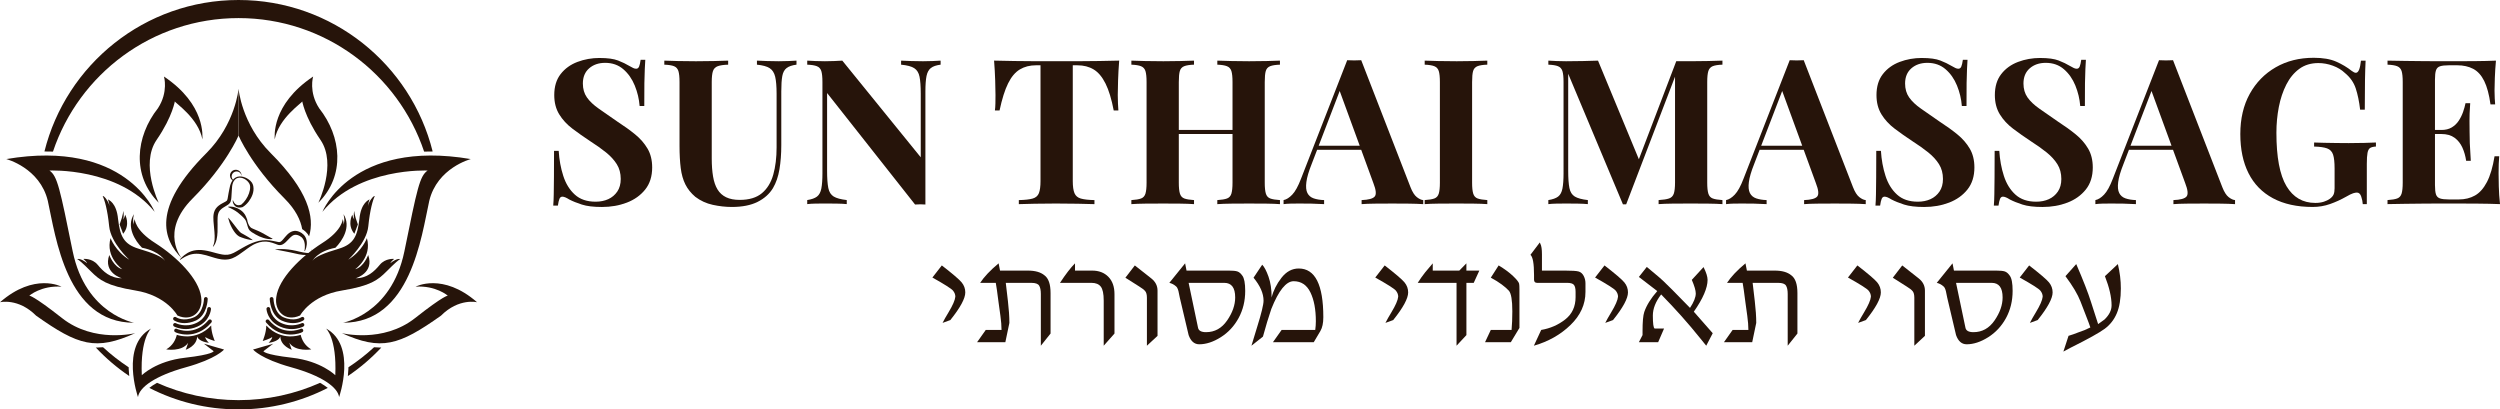 <svg xmlns="http://www.w3.org/2000/svg" id="Layer_2" data-name="Layer 2" viewBox="0 0 1834.01 300.33"><defs><style>      .cls-1 {        fill: #26140a;        stroke-width: 0px;      }    </style></defs><g id="Layer_1-2" data-name="Layer 1"><g><g><g><path class="cls-1" d="M149.63,252.17l14.74,4.25s-5.61,6.82-28.06,13.03c-22.45,6.21-34.08,14.63-35.08,21.85,0,0-13.23-37.89,9.62-50.31,0,0-8.02,6.82-6.82,34.28,0,0,10.42-10.42,31.67-12.83,21.05-2.41,21.03-4.81,21.03-4.81l-7.11-5.45Z"></path><path class="cls-1" d="M99.23,244.39s-30.07,7.62-53.72-11.03c-21.65-17.04-24.05-16.44-24.05-16.44,0,0,8.82-7.62,23.65-6.62,0,0-19.85-10.62-45.1,11.43,0,0,13.33-3.31,26.46,9.82,31.07,22.05,43.9,25.86,72.77,12.83Z"></path><path class="cls-1" d="M98.22,236.77c1,0-35.23-5.61-44.88-52.32-9.45-46.51-11.25-55.33-17.06-59.34,0,0,50.72-2.41,77.18,30.27,0,0-21.45-53.52-108.85-38.69,0,0,24.66,6.41,30.47,30.67,5.81,26.26,13.63,89.4,63.14,89.4Z"></path><path class="cls-1" d="M133.5,189.67s-16.84-19.44,7.82-44.1c24.66-24.66,33.68-46.11,33.68-46.11v-34.28s-2.25,25.81-23.55,47.11c-40.35,40.35-31.97,63.34-17.94,77.38Z"></path><path class="cls-1" d="M116.47,148.77s-13.83-28.26-1.6-46.11c12.23-17.84,13.43-29.27,13.43-28.26s17.28,12.23,20.17,27.86c0-1.8,2.68-25.46-28.19-46.11,0,0,3.41,11.23-4.41,23.25-16.44,20.85-19.34,49.41.6,69.36Z"></path><path class="cls-1" d="M200.37,252.17l-14.74,4.25s5.61,6.82,28.06,13.03c22.45,6.21,34.08,14.63,35.08,21.85,0,0,13.23-37.89-9.62-50.31,0,0,8.02,6.82,6.82,34.28,0,0-10.42-10.42-31.67-12.83-21.05-2.41-21.03-4.81-21.03-4.81l7.11-5.45Z"></path><path class="cls-1" d="M250.77,244.39s30.07,7.62,53.72-11.03c21.65-17.04,24.05-16.44,24.05-16.44,0,0-8.82-7.62-23.65-6.62,0,0,19.85-10.62,45.1,11.43,0,0-13.33-3.31-26.46,9.82-31.07,22.05-43.9,25.86-72.77,12.83Z"></path><path class="cls-1" d="M251.77,236.77c-1,0,35.23-5.61,44.88-52.32,9.45-46.51,11.25-55.33,17.06-59.34,0,0-50.72-2.41-77.18,30.27,0,0,21.45-53.52,108.85-38.69,0,0-24.66,6.41-30.47,30.67-5.81,26.26-13.63,89.4-63.14,89.4Z"></path><path class="cls-1" d="M221.68,168.07c1.76,1.13,3.76,2.81,5.08,5.28,4.18-14.04-.65-33.5-28.21-61.06-21.3-21.3-23.55-47.11-23.55-47.11v34.28s9.02,21.45,33.68,46.11c8.27,8.27,11.86,15.94,13,22.5Z"></path><path class="cls-1" d="M233.53,148.77s13.83-28.26,1.6-46.11c-12.23-17.84-13.43-29.27-13.43-28.26,0,1-17.28,12.23-20.17,27.86,0-1.8-2.68-25.46,28.19-46.11,0,0-3.41,11.23,4.41,23.25,16.44,20.85,19.34,49.41-.6,69.36Z"></path></g><g><path class="cls-1" d="M234.8,280.84c-18.26,8.16-38.5,12.7-59.8,12.7s-41.53-4.54-59.8-12.7c-2.27,1.26-4.15,2.51-5.67,3.73,19.63,10.08,41.88,15.77,65.47,15.77s45.84-5.69,65.47-15.77c-1.52-1.21-3.4-2.46-5.67-3.73Z"></path><path class="cls-1" d="M278.79,254.96c-1.44,0-2.9-.08-4.37-.22-5.85,5.39-12.15,10.31-18.82,14.71,0,.49,0,.98-.03,1.49-.07,1.69-.2,3.35-.38,4.94,8.96-6.04,17.19-13.08,24.55-20.93-.32,0-.63.03-.95.03Z"></path><path class="cls-1" d="M38.86,111.22C57.91,54.29,111.66,13.27,175,13.27s117.08,41.02,136.14,97.95c2.1-.08,4.19-.11,6.26-.09C301.47,47.29,243.76,0,175,0S48.53,47.29,32.6,111.12c2.07-.01,4.16.02,6.26.09Z"></path><path class="cls-1" d="M94.43,270.93c-.02-.5-.02-.99-.03-1.49-6.67-4.39-12.97-9.31-18.82-14.71-1.48.14-2.93.22-4.37.22-.32,0-.63-.02-.95-.03,7.36,7.86,15.59,14.89,24.55,20.93-.18-1.59-.31-3.24-.38-4.94Z"></path></g><g><path class="cls-1" d="M223.65,184.21s.21-.39.52-1.16c.3-.78.7-1.94.86-3.53.11-.79.09-1.7-.03-2.69-.07-.49-.19-1.01-.35-1.54-.21-.52-.39-1.08-.73-1.58-.58-1.08-1.55-2.02-2.67-2.79-.29-.16-.59-.33-.89-.49l-.46-.25-.46-.2c-.24-.12-.66-.25-1.05-.37-.39-.1-.76-.19-1.17-.22-1.63-.19-3.41.4-4.75,1.31-1.37.91-2.4,2.09-3.37,3.23-.48.58-.94,1.15-1.41,1.68-.46.54-.93,1.04-1.41,1.41-.24.19-.48.32-.72.44-.24.08-.47.17-.73.16-.13.02-.27-.02-.4-.03-.17-.02-.38-.08-.58-.11-.39-.08-.79-.17-1.18-.25-1.59-.34-3.24-.69-4.94-.89-1.7-.19-3.44-.24-5.17-.06-1.73.18-3.46.56-5.13,1.12-.85.23-1.66.59-2.49.89-.81.35-1.63.69-2.42,1.08-.77.4-1.61.79-2.35,1.21-.76.42-1.52.83-2.27,1.25-1.48.86-2.95,1.71-4.41,2.56-1.44.83-2.84,1.57-4.24,2.01-1.4.45-2.79.6-4.23.51-.71,0-1.45-.16-2.17-.24-.74-.15-1.45-.25-2.18-.45-.73-.17-1.44-.33-2.15-.54-.72-.19-1.41-.37-2.13-.58-.71-.21-1.41-.4-2.15-.57-.72-.19-1.44-.35-2.15-.49-1.41-.29-2.81-.48-4.17-.61-2.73-.19-5.34.1-7.47.85-2.15.72-3.77,1.8-5,2.74-.31.24-.59.47-.86.69-.25.23-.49.45-.71.65-.44.4-.81.75-1.08,1.06-.56.6-.85.92-.85.92l.23.26s.36-.24,1.04-.68c.16-.11.36-.23.56-.37.21-.12.44-.26.69-.41.25-.15.51-.31.8-.48.29-.15.6-.32.93-.49,1.3-.66,2.93-1.37,4.86-1.74,1.92-.37,4.12-.4,6.52.01,1.21.21,2.46.48,3.76.85,1.32.36,2.6.75,4.03,1.23,1.42.45,2.93.91,4.51,1.27.78.21,1.62.3,2.44.46.86.09,1.7.21,2.61.19,1.78.03,3.7-.25,5.43-.93,1.75-.67,3.29-1.6,4.72-2.56,1.45-.96,2.83-1.98,4.21-2.98l2.08-1.53c.7-.53,1.38-.96,2.08-1.45.7-.47,1.44-.88,2.16-1.32.76-.36,1.49-.79,2.28-1.08.77-.33,1.56-.58,2.36-.82.81-.19,1.62-.37,2.44-.46,1.63-.2,3.29-.12,4.87.22,1.59.31,3.11.86,4.62,1.43.38.14.75.29,1.13.43.2.07.36.14.58.21.25.07.5.16.77.18.53.1,1.09.03,1.61-.08.5-.14.99-.32,1.39-.57,1.65-.96,2.67-2.2,3.69-3.24,1-1.06,1.92-2.04,2.86-2.71.94-.67,1.86-.99,2.82-.93.23,0,.49.04.72.08.22.05.41.07.74.19l.39.14.35.16c.24.11.47.21.7.32.83.52,1.63,1.06,2.12,1.8.56.69.89,1.5,1.15,2.27.1.4.23.78.27,1.17.06.38.13.75.15,1.11.11,1.43,0,2.6-.08,3.39-.09.8-.18,1.21-.18,1.21l.32.12Z"></path><path class="cls-1" d="M201.65,182.96s.48.1,1.3.26c.41.08.91.19,1.49.29.57.11,1.21.25,1.92.36.7.13,1.46.3,2.26.43.8.16,1.64.32,2.52.5.87.16,1.76.37,2.67.55.92.17,1.82.41,2.75.61.91.19,1.85.43,2.81.61.94.18,1.88.32,2.8.41.92.09,1.81.12,2.67.1.86-.01,1.67-.1,2.43-.29.75-.18,1.48-.46,1.97-1.05.24-.3.35-.69.32-1-.04-.31-.14-.56-.25-.75-.22-.4-.48-.63-.64-.79-.17-.15-.26-.23-.26-.23,0,0,.06.11.16.3.11.2.25.5.36.87.1.38.07.83-.25,1.06-.34.25-.93.38-1.59.42-1.33.07-2.95-.13-4.66-.45-.86-.16-1.74-.35-2.64-.55-.89-.21-1.8-.44-2.76-.65-.95-.19-1.89-.44-2.84-.57-.94-.14-1.87-.3-2.77-.39-1.8-.19-3.49-.29-4.94-.3-2.9-.04-4.82.25-4.82.25Z"></path><path class="cls-1" d="M170.66,147.12c.02.4.08.79.17,1.17.04.2.11.38.17.57.06.2.15.38.23.57.07.19.19.37.29.55.09.19.24.34.36.52.12.18.28.32.43.48.15.16.32.29.5.42.18.14.36.27.57.35.21.09.4.22.62.26l.65.18c.22.03.44.05.66.07l.34.03.32-.02c.22-.01.44-.02.66-.04.21-.03.41-.08.62-.12l.63-.14.07-.02.18-.11c1.71-1.04,3.11-2.45,4.31-3.99,1.17-1.56,2.14-3.27,2.81-5.13.65-1.86.97-3.93.6-6.01-.03-.26-.1-.52-.18-.77-.08-.25-.15-.51-.25-.76l-.36-.73c-.07-.13-.1-.22-.21-.38l-.19-.28c-.65-.91-1.39-1.55-2.19-2.13-.8-.58-1.65-1.05-2.55-1.42-.89-.38-1.83-.63-2.8-.75-.96-.12-1.96-.08-2.92.18-.96.24-1.84.79-2.57,1.45-1.47,1.36-2.26,3.22-2.81,5.05-.27.92-.45,1.86-.6,2.8l-.27,1.3-.27,1.36-.46,2.72c-.14.88-.29,1.79-.52,2.37-.13.28-.22.44-.44.62-.19.18-.52.39-.86.6-.72.41-1.56.83-2.37,1.26-.48.28-.8.44-1.25.72-.44.28-.88.56-1.28.89-.82.63-1.61,1.38-2.24,2.31-.63.92-1.06,1.97-1.34,3-.26,1.04-.34,2.05-.39,3.04-.05,1.96.14,3.85.31,5.66.16,1.82.37,3.63.49,5.43.15,1.8.21,3.59.11,5.36-.11,1.77-.46,3.51-1.25,5.16l.25.17c.61-.71,1.11-1.53,1.52-2.4.4-.87.68-1.78.91-2.71.44-1.86.62-3.75.71-5.61.07-1.86.09-3.72.05-5.56-.03-1.85-.08-3.62.04-5.33.08-.84.17-1.66.38-2.39.2-.74.49-1.39.89-2,.38-.61.92-1.14,1.53-1.66.3-.27.62-.49.95-.72.31-.22.79-.51,1.1-.7.79-.47,1.57-.92,2.41-1.46.43-.29.87-.59,1.32-1.06.23-.22.43-.5.62-.79.16-.28.32-.6.41-.89.36-1.16.38-2.09.48-3.02l.17-2.74.18-2.79c.02-.88.07-1.77.21-2.63.25-1.72.83-3.44,2.01-4.66.58-.61,1.32-1.06,2.12-1.29.81-.23,1.68-.25,2.53-.1,1.7.31,3.28,1.22,4.5,2.41.6.59,1.15,1.29,1.47,1.94l.15.31s.05.17.08.24l.17.54c.04.18.06.38.1.57.04.19.07.37.06.58.07,1.56-.27,3.21-.83,4.79-.55,1.59-1.33,3.14-2.3,4.55-.95,1.43-2.09,2.73-3.39,3.79l.25-.12-.47.16c-.16.05-.32.12-.48.16-.16.03-.31.06-.47.1l-.24.06h-.23s-.47.04-.47.04l-.46-.05c-.16,0-.29-.08-.45-.11l-.22-.07-.21-.1c-.14-.07-.29-.13-.42-.23-.13-.09-.28-.17-.4-.29-.12-.12-.26-.21-.37-.35-.11-.13-.24-.25-.34-.4-.1-.14-.22-.28-.31-.44-.1-.15-.19-.31-.27-.47-.18-.32-.34-.66-.46-1.01l-.3.05Z"></path><path class="cls-1" d="M167.37,151.94c.66.28,1.3.57,1.93.87.62.31,1.23.62,1.82.95.59.33,1.16.67,1.72,1.03.56.36,1.09.74,1.61,1.13,1.04.8,1.98,1.67,2.96,2.55.24.23.49.45.72.69.24.23.48.47.7.72.24.24.45.51.67.77.22.26.4.55.61.83l-.04-.1c.47.96.82,1.96,1.12,2.99.32,1.02.53,2.09,1.02,3.2.24.55.61,1.11,1.04,1.58.45.46.93.84,1.42,1.16l2.74,1.65c1.83,1.09,3.79,1.97,5.88,2.6.51.17,1.05.29,1.58.43.53.13,1.08.23,1.62.31.55.08,1.11.13,1.67.14.28,0,.57,0,.85-.02.29-.03.57-.08.84-.13l.02-.3-.73-.34c-.24-.13-.47-.25-.7-.36-.46-.26-.92-.49-1.36-.76-.46-.23-.9-.52-1.35-.76l-1.35-.77c-.9-.5-1.81-1.01-2.73-1.49-.46-.23-.92-.47-1.4-.69-.47-.22-.95-.43-1.43-.64l-2.89-1.22c-.89-.38-1.62-.67-2.27-1.35-.32-.34-.63-.73-.88-1.17-.27-.43-.49-.91-.68-1.39-.39-.97-.66-1.99-.79-3.04l-.04-.1c-.26-.69-.52-1.39-.85-2.07-.31-.69-.69-1.35-1.13-1.97-.23-.3-.45-.62-.71-.9-.24-.29-.52-.56-.8-.82-.28-.25-.57-.5-.88-.73-.3-.23-.61-.45-.94-.66-1.29-.82-2.68-1.43-4.13-1.8-.73-.18-1.46-.32-2.2-.37-.74-.06-1.48-.06-2.23.06l-.03.3Z"></path><path class="cls-1" d="M167.38,159.67s.06.42.24,1.12c.17.7.46,1.68.9,2.83.44,1.15,1.02,2.45,1.75,3.8.37.68.78,1.36,1.24,2.04.24.34.47.68.73,1.01.27.33.53.67.81.99.62.64,1.19,1.29,2.12,1.83l.34.2.04.02h.02s.07.05.07.05l.07.03.13.06c.18.07.36.15.54.22.36.14.71.29,1.06.41.7.27,1.38.52,2.07.71.68.2,1.32.37,1.92.52,1.19.3,2.2.45,2.92.55.35.06.64.07.83.09.19.01.3.02.3.02,0,0-.33-.26-.92-.67-.29-.21-.65-.46-1.06-.73-.41-.26-.88-.56-1.39-.88-.51-.32-1.06-.65-1.65-.98-.59-.32-1.21-.71-1.87-1.07-.33-.19-.66-.37-1-.55l-.51-.28-.13-.07-.07-.03h0s.1.05.05.02h0s-.02-.02-.02-.02l-.16-.12c-.42-.28-.94-.83-1.41-1.35l-.72-.84c-.23-.3-.47-.59-.71-.88-.46-.6-.92-1.2-1.36-1.77-.89-1.17-1.73-2.27-2.48-3.2-.75-.94-1.41-1.71-1.88-2.25-.47-.54-.77-.83-.77-.83Z"></path><path class="cls-1" d="M171.75,132.54c-1.07-.63-1.8-1.77-1.8-3.11,0-2.01,1.63-3.64,3.64-3.64,1.9,0,3.45,1.47,3.61,3.33,0-.1.03-.21.03-.31,0-2.35-1.91-4.26-4.26-4.26s-4.26,1.91-4.26,4.26c0,1.85,1.19,3.41,2.84,4,.07-.09.14-.18.21-.27Z"></path></g><g><g><path class="cls-1" d="M142.71,232.59c-8.21,3.72-13.31.29-13.54.13-.61-.43-1.47-.29-1.91.32-.44.61-.3,1.47.32,1.91.17.12,3,2.09,7.76,2.09,2.39,0,5.28-.5,8.55-1.98,8.13-4.11,8.49-15.27,8.5-15.74.02-.76-.58-1.38-1.34-1.4-.75-.02-1.38.58-1.4,1.34,0,.1-.31,9.98-6.94,13.34Z"></path><path class="cls-1" d="M143.75,237.07c-7.86,3.53-14.66.07-14.73.04-.67-.35-1.5-.1-1.85.57-.35.67-.1,1.5.57,1.85.21.11,3.65,1.89,8.6,1.89,2.53,0,5.45-.46,8.53-1.85,9.25-4.16,9.91-12.51,9.93-12.87.05-.75-.52-1.4-1.27-1.45-.74-.05-1.41.52-1.46,1.27-.02.29-.61,7.09-8.32,10.56Z"></path><path class="cls-1" d="M152.99,234.8c-10.06,12.02-22.42,6.82-23.05,6.53-.53-.37-1.28-.32-1.75.16-.53.54-.53,1.4,0,1.94.63.63,4.42,1.99,8.95,1.99.32,0,.65,0,.98-.02,4.54-.2,11.16-1.9,16.96-8.83.49-.58.41-1.44-.17-1.93-.58-.48-1.44-.41-1.93.17Z"></path><path class="cls-1" d="M130.12,231.43c10.95,4.99,19.01-3.27,17.46-13.51-1.72-13.42-17.48-29.2-33.58-39.53-15.24-9.56-15.15-17.74-15.15-17.74,0,0-1.03,2.76-.52,4.39-1.46-3.53,0-8.01,0-8.01-6.03,9.3.95,19.8,5.85,24.71,13.35,2.58,16.88,9.64,16.88,9.64-1.81-2.93-8.35-5.68-19.46-8.95-10.93-3.36-13.52-9.3-14.98-21.61-1.12-12.31-7.02-14.16-7.4-14.55-.39-.39,1.03,2.15,1.03,4.99,0-2.58-4-8.22-4.91-7.32,1.29,2.41,3.53,9.82,4.74,22.04,1.21,12.23,14.72,24.54,14.72,24.54-10.33-6.37-13.69-15.84-13.69-15.84-3.96,14.12,8.61,22.82,8.61,22.82-6.29-1.55-9.56-10.42-9.56-10.42-4.65,13.17,9.21,17.05,9.21,17.05-8.44,0-13.6-4.91-17.74-9.9-4.13-4.99-10.5-4.29-10.5-4.29,0,0,2.67,2.22,2.67,3.09-.9-.9-5.17-3.79-7.32-2.93.86,0,4.09,2.88,10.25,9.04,6.29,6.29,11.54,10.5,32.49,13.95,23.11,3.7,30.9,18.34,30.9,18.34Z"></path><path class="cls-1" d="M90.33,171.51c5.6-6.77,1.46-14.03,1.46-14.03,0,0,0,1.29-1.45,3.7.96-3.87-.01-6.46-.01-6.46,0,0,.34,2.24-2.58,9.94l2.58,6.85Z"></path><path class="cls-1" d="M150.6,247.19c1.29,1.29,6.97,3.01,6.97,3.01,0,0-2.62-5.96-2.64-11.4-5.82,6.18-12.25,7.76-16.74,7.96-.35.02-.7.02-1.04.02-2.86,0-5.55-.52-7.45-1.15-.84,3.59-2.9,7.85-7.77,10.69,0,0,11.45,1.97,16.1-4.82-1.38,4.48-1.81,5.09-1.81,5.09,0,0,8.22-2.63,8.44-9.82,1.03,3.96,8.61,4.74,8.61,4.74,0,0-2.67-2.5-2.67-4.3Z"></path></g><g><path class="cls-1" d="M207.56,232.59c8.21,3.72,13.31.29,13.54.13.61-.43,1.47-.29,1.91.32.44.61.3,1.47-.32,1.91-.17.12-3,2.09-7.76,2.09-2.39,0-5.28-.5-8.55-1.98-8.13-4.11-8.49-15.27-8.5-15.74-.02-.76.58-1.38,1.34-1.4.75-.02,1.38.58,1.4,1.34,0,.1.31,9.98,6.94,13.34Z"></path><path class="cls-1" d="M206.53,237.07c7.86,3.53,14.66.07,14.73.04.67-.35,1.5-.1,1.85.57.35.67.1,1.5-.57,1.85-.21.11-3.65,1.89-8.6,1.89-2.53,0-5.45-.46-8.53-1.85-9.25-4.16-9.91-12.51-9.93-12.87-.05-.75.52-1.4,1.27-1.45.74-.05,1.41.52,1.46,1.27.02.29.61,7.09,8.32,10.56Z"></path><path class="cls-1" d="M197.29,234.8c10.06,12.02,22.42,6.82,23.05,6.53.53-.37,1.28-.32,1.75.16.53.54.53,1.4,0,1.94-.63.63-4.42,1.99-8.95,1.99-.32,0-.65,0-.98-.02-4.54-.2-11.16-1.9-16.96-8.83-.49-.58-.41-1.44.17-1.93.58-.48,1.44-.41,1.93.17Z"></path><path class="cls-1" d="M220.15,231.43c-10.95,4.99-19.01-3.27-17.46-13.51,1.72-13.42,17.48-29.2,33.58-39.53,15.24-9.56,15.15-17.74,15.15-17.74,0,0,1.03,2.76.52,4.39,1.46-3.53,0-8.01,0-8.01,6.03,9.3-.95,19.8-5.85,24.71-13.35,2.58-16.88,9.64-16.88,9.64,1.81-2.93,8.35-5.68,19.46-8.95,10.93-3.36,13.52-9.3,14.98-21.61,1.12-12.31,7.02-14.16,7.4-14.55.39-.39-1.03,2.15-1.03,4.99,0-2.58,4-8.22,4.91-7.32-1.29,2.41-3.53,9.82-4.74,22.04-1.21,12.23-14.72,24.54-14.72,24.54,10.33-6.37,13.69-15.84,13.69-15.84,3.96,14.12-8.61,22.82-8.61,22.82,6.29-1.55,9.56-10.42,9.56-10.42,4.65,13.17-9.21,17.05-9.21,17.05,8.44,0,13.6-4.91,17.74-9.9,4.13-4.99,10.5-4.29,10.5-4.29,0,0-2.67,2.22-2.67,3.09.9-.9,5.17-3.79,7.32-2.93-.86,0-4.09,2.88-10.25,9.04-6.29,6.29-11.54,10.5-32.49,13.95-23.11,3.7-30.9,18.34-30.9,18.34Z"></path><path class="cls-1" d="M259.95,171.51c-5.6-6.77-1.46-14.03-1.46-14.03,0,0,0,1.29,1.45,3.7-.96-3.87.01-6.46.01-6.46,0,0-.34,2.24,2.58,9.94l-2.58,6.85Z"></path><path class="cls-1" d="M199.68,247.19c-1.29,1.29-6.97,3.01-6.97,3.01,0,0,2.62-5.96,2.64-11.4,5.82,6.18,12.25,7.76,16.74,7.96.35.02.7.02,1.04.02,2.86,0,5.55-.52,7.45-1.15.84,3.59,2.9,7.85,7.77,10.69,0,0-11.45,1.97-16.1-4.82,1.38,4.48,1.81,5.09,1.81,5.09,0,0-8.22-2.63-8.44-9.82-1.03,3.96-8.61,4.74-8.61,4.74,0,0,2.67-2.5,2.67-4.3Z"></path></g></g></g><g><g><path class="cls-1" d="M439.92,42.54c5.85,0,10.36.62,13.53,1.86,3.17,1.24,5.9,2.55,8.18,3.94,1.19.69,2.16,1.22,2.9,1.56.74.35,1.46.52,2.16.52.99,0,1.71-.54,2.16-1.64.45-1.09.82-2.73,1.12-4.91h3.42c-.1,1.88-.22,4.14-.37,6.77-.15,2.63-.25,6.07-.3,10.33-.05,4.26-.07,9.87-.07,16.8h-3.42c-.4-5.15-1.59-10.16-3.57-15.02-1.98-4.86-4.78-8.85-8.4-11.97-3.62-3.12-8.06-4.68-13.31-4.68-4.76,0-8.68,1.34-11.75,4.02-3.07,2.68-4.61,6.39-4.61,11.15,0,3.97.99,7.36,2.97,10.19,1.98,2.83,4.88,5.58,8.7,8.25,3.82,2.68,8.45,5.9,13.9,9.67,4.76,3.07,9.02,6.15,12.79,9.22,3.77,3.07,6.79,6.54,9.07,10.41,2.28,3.87,3.42,8.48,3.42,13.83,0,6.54-1.71,11.95-5.13,16.21-3.42,4.26-7.91,7.46-13.46,9.59-5.55,2.13-11.65,3.2-18.29,3.2-6.15,0-11.06-.6-14.72-1.78-3.67-1.19-6.74-2.43-9.22-3.72-2.18-1.39-3.87-2.08-5.06-2.08-.99,0-1.71.55-2.16,1.64-.45,1.09-.82,2.73-1.12,4.91h-3.42c.2-2.38.32-5.15.37-8.33.05-3.17.1-7.31.15-12.42.05-5.1.07-11.57.07-19.41h3.42c.39,6.54,1.51,12.67,3.35,18.36,1.83,5.7,4.66,10.29,8.48,13.75,3.82,3.47,8.9,5.2,15.24,5.2,3.47,0,6.57-.62,9.29-1.86,2.72-1.24,4.93-3.1,6.62-5.58,1.68-2.48,2.53-5.55,2.53-9.22,0-4.16-.97-7.78-2.9-10.86-1.93-3.07-4.56-5.95-7.88-8.62-3.32-2.68-7.16-5.4-11.52-8.18-4.66-3.07-9.02-6.15-13.09-9.22-4.07-3.07-7.31-6.59-9.74-10.56-2.43-3.96-3.64-8.67-3.64-14.13,0-6.25,1.56-11.38,4.68-15.39,3.12-4.01,7.24-6.99,12.34-8.92,5.11-1.93,10.53-2.9,16.28-2.9Z"></path><path class="cls-1" d="M584.31,44.47v2.97c-3.17.4-5.58,1.22-7.21,2.45-1.63,1.24-2.7,3.2-3.2,5.87-.5,2.68-.74,6.45-.74,11.3v39.41c0,6.45-.45,12.34-1.34,17.7-.89,5.35-2.48,9.96-4.76,13.83-2.58,4.26-6.35,7.63-11.3,10.11-4.96,2.48-11.25,3.72-18.89,3.72-4.56,0-9.22-.52-13.98-1.56-4.76-1.04-9.02-3-12.79-5.87-3.17-2.68-5.6-5.7-7.29-9.07-1.69-3.37-2.83-7.36-3.42-11.97-.59-4.61-.89-10.09-.89-16.43v-46.69c0-3.67-.27-6.37-.82-8.1-.55-1.73-1.61-2.92-3.2-3.57-1.59-.64-3.97-1.02-7.14-1.12v-2.97c2.48.1,5.82.2,10.04.3,4.21.1,8.6.15,13.16.15s8.95-.05,13.16-.15c4.21-.1,7.71-.2,10.48-.3v2.97c-3.37.1-5.92.47-7.66,1.12-1.74.65-2.9,1.84-3.49,3.57-.59,1.74-.89,4.44-.89,8.1v56.06c0,4.96.32,9.34.97,13.16.64,3.82,1.73,6.99,3.27,9.52,1.54,2.53,3.64,4.44,6.32,5.73,2.68,1.29,6,1.93,9.96,1.93,6.94,0,12.37-1.64,16.28-4.91,3.91-3.27,6.69-7.81,8.33-13.61,1.64-5.8,2.45-12.47,2.45-20v-39.26c0-5.45-.35-9.64-1.04-12.57-.7-2.92-2.06-5.03-4.09-6.32-2.03-1.29-5.13-2.13-9.29-2.53v-2.97c1.88.1,4.36.2,7.43.3,3.07.1,5.95.15,8.62.15,2.38,0,4.73-.05,7.06-.15,2.33-.1,4.29-.2,5.87-.3Z"></path><path class="cls-1" d="M690.04,44.47v2.97c-3.17.4-5.55,1.22-7.14,2.45-1.59,1.24-2.65,3.2-3.2,5.87-.54,2.68-.82,6.45-.82,11.3v82.98c-1.19-.1-2.41-.15-3.64-.15s-2.55.05-3.94.15l-64.54-81.79v57.1c0,5.45.3,9.64.89,12.57.59,2.93,1.91,5.01,3.94,6.25,2.03,1.24,5.23,2.11,9.59,2.6v2.97c-1.88-.2-4.36-.32-7.44-.37-3.07-.05-5.95-.07-8.62-.07-2.28,0-4.61.03-6.99.07-2.38.05-4.36.17-5.95.37v-2.97c3.17-.49,5.55-1.34,7.14-2.53,1.58-1.19,2.65-3.15,3.2-5.87.54-2.73.82-6.47.82-11.23V60.24c0-3.67-.27-6.37-.82-8.1-.55-1.73-1.64-2.92-3.27-3.57-1.64-.64-3.99-1.02-7.06-1.12v-2.97c1.58.1,3.57.2,5.95.3,2.38.1,4.71.15,6.99.15s4.66-.05,6.84-.15c2.18-.1,4.16-.2,5.95-.3l57.55,70.93v-46.54c0-5.45-.3-9.64-.89-12.57-.59-2.92-1.91-5.03-3.94-6.32-2.03-1.29-5.23-2.13-9.59-2.53v-2.97c1.88.1,4.36.2,7.44.3,3.07.1,5.95.15,8.62.15,2.38,0,4.73-.05,7.06-.15,2.33-.1,4.29-.2,5.87-.3Z"></path><path class="cls-1" d="M821.04,44.47c-.4,5.06-.67,9.91-.82,14.57-.15,4.66-.22,8.23-.22,10.71,0,2.18.05,4.26.15,6.25.1,1.98.2,3.67.3,5.06h-3.42c-1.59-8.33-3.59-14.92-6.02-19.78-2.43-4.86-5.33-8.3-8.7-10.33-3.37-2.03-7.34-3.05-11.9-3.05h-3.42v84.91c0,3.97.42,6.94,1.26,8.92.84,1.98,2.4,3.3,4.68,3.94,2.28.65,5.6,1.02,9.96,1.12v2.97c-3.07-.1-7.16-.2-12.27-.3-5.11-.1-10.43-.15-15.99-.15s-10.61.05-15.47.15c-4.86.1-8.77.2-11.75.3v-2.97c4.46-.1,7.83-.47,10.11-1.12,2.28-.64,3.82-1.96,4.61-3.94.79-1.98,1.19-4.96,1.19-8.92V47.89h-3.27c-4.56,0-8.53,1.02-11.9,3.05-3.37,2.03-6.25,5.45-8.62,10.26-2.38,4.81-4.46,11.43-6.25,19.85h-3.42c.2-1.39.32-3.07.37-5.06.05-1.98.07-4.06.07-6.25,0-2.48-.07-6.05-.22-10.71-.15-4.66-.42-9.52-.82-14.57,4.56.1,9.54.2,14.94.3,5.4.1,10.83.15,16.28.15h29.52c5.4,0,10.83-.05,16.28-.15,5.45-.1,10.36-.2,14.72-.3Z"></path><path class="cls-1" d="M829.97,149.76v-2.97c3.17-.2,5.55-.59,7.14-1.19,1.58-.59,2.65-1.78,3.2-3.57.54-1.78.82-4.46.82-8.03V60.24c0-3.67-.27-6.37-.82-8.1-.55-1.73-1.64-2.92-3.27-3.57-1.64-.64-3.99-1.02-7.06-1.12v-2.97c2.58.1,5.92.2,10.04.3,4.11.1,8.6.15,13.46.15,4.16,0,8.28-.05,12.34-.15,4.06-.1,7.43-.2,10.11-.3v2.97c-3.17.1-5.58.47-7.21,1.12-1.64.65-2.7,1.84-3.2,3.57-.5,1.74-.74,4.44-.74,8.1v73.76c0,3.57.27,6.25.82,8.03.54,1.78,1.61,2.97,3.2,3.57,1.58.59,3.96.99,7.14,1.19v2.97c-2.68-.2-6.05-.32-10.11-.37-4.07-.05-8.18-.07-12.34-.07-4.86,0-9.34.03-13.46.07-4.12.05-7.46.17-10.04.37ZM855.1,98.3v-2.97h58.74v2.97h-58.74ZM893.02,149.76v-2.97c3.17-.2,5.55-.59,7.14-1.19,1.58-.59,2.65-1.78,3.2-3.57.54-1.78.82-4.46.82-8.03V60.24c0-3.67-.27-6.37-.82-8.1-.55-1.73-1.64-2.92-3.27-3.57-1.64-.64-3.99-1.02-7.06-1.12v-2.97c2.68.1,6.17.2,10.48.3,4.31.1,8.6.15,12.86.15,4.56,0,8.85-.05,12.86-.15,4.01-.1,7.26-.2,9.74-.3v2.97c-3.17.1-5.58.47-7.21,1.12-1.64.65-2.7,1.84-3.2,3.57-.5,1.74-.74,4.44-.74,8.1v73.76c0,3.57.27,6.25.82,8.03.54,1.78,1.61,2.97,3.2,3.57,1.58.59,3.96.99,7.14,1.19v2.97c-2.48-.2-5.72-.32-9.74-.37-4.02-.05-8.3-.07-12.86-.07-4.26,0-8.55.03-12.86.07-4.31.05-7.81.17-10.48.37Z"></path><path class="cls-1" d="M998.6,44.18l36.13,93.09c1.39,3.57,2.95,6.02,4.68,7.36,1.73,1.34,3.29,2.06,4.68,2.16v2.97c-2.97-.2-6.47-.32-10.48-.37-4.01-.05-8.06-.07-12.12-.07-4.56,0-8.87.03-12.94.07-4.07.05-7.29.17-9.67.37v-2.97c5.06-.2,8.25-1.06,9.59-2.6,1.34-1.54,1.02-4.83-.97-9.89l-25.28-69.15,2.68-3.87-22.6,58.89c-2.18,5.45-3.5,9.91-3.94,13.38-.45,3.47-.2,6.15.74,8.03.94,1.88,2.48,3.2,4.61,3.94,2.13.74,4.68,1.17,7.66,1.26v2.97c-3.27-.2-6.39-.32-9.37-.37-2.97-.05-6-.07-9.07-.07-2.18,0-4.24.03-6.17.07-1.93.05-3.64.17-5.13.37v-2.97c2.08-.4,4.21-1.73,6.39-4.02,2.18-2.28,4.31-6.15,6.39-11.6l33.9-86.99c1.58.1,3.29.15,5.13.15s3.54-.05,5.13-.15ZM1009.01,106.93v2.97h-44.31l1.49-2.97h42.83Z"></path><path class="cls-1" d="M1091.09,44.47v2.97c-3.17.1-5.58.47-7.21,1.12-1.64.65-2.7,1.84-3.2,3.57-.5,1.74-.74,4.44-.74,8.1v73.76c0,3.57.27,6.25.82,8.03.54,1.78,1.61,2.97,3.2,3.57,1.58.59,3.96.99,7.14,1.19v2.97c-2.68-.2-6.05-.32-10.11-.37-4.07-.05-8.18-.07-12.34-.07-4.86,0-9.34.03-13.46.07-4.12.05-7.46.17-10.04.37v-2.97c3.17-.2,5.55-.59,7.14-1.19,1.58-.59,2.65-1.78,3.2-3.57.54-1.78.82-4.46.82-8.03V60.24c0-3.67-.27-6.37-.82-8.1-.55-1.73-1.64-2.92-3.27-3.57-1.64-.64-3.99-1.02-7.06-1.12v-2.97c2.58.1,5.92.2,10.04.3,4.11.1,8.6.15,13.46.15,4.16,0,8.28-.05,12.34-.15,4.06-.1,7.43-.2,10.11-.3Z"></path><path class="cls-1" d="M1263.59,44.47v2.97c-3.17.1-5.55.47-7.14,1.12-1.59.65-2.65,1.84-3.2,3.57-.55,1.74-.82,4.44-.82,8.1v73.76c0,3.57.27,6.25.82,8.03.54,1.78,1.61,2.97,3.2,3.57,1.58.59,3.96.99,7.14,1.19v2.97c-2.78-.2-6.27-.32-10.48-.37-4.21-.05-8.5-.07-12.86-.07-4.76,0-9.22.03-13.38.07-4.16.05-7.54.17-10.11.37v-2.97c3.37-.2,5.92-.59,7.66-1.19,1.73-.59,2.9-1.78,3.5-3.57.59-1.78.89-4.46.89-8.03V53.54h1.04l-36.88,96.36h-2.38l-40.15-95.77v71.23c0,5.45.3,9.64.89,12.57.59,2.93,1.91,5.01,3.94,6.25,2.03,1.24,5.23,2.11,9.59,2.6v2.97c-1.88-.2-4.36-.32-7.44-.37-3.07-.05-5.95-.07-8.62-.07-2.28,0-4.61.03-6.99.07-2.38.05-4.36.17-5.95.37v-2.97c3.17-.49,5.55-1.34,7.14-2.53,1.58-1.19,2.65-3.15,3.2-5.87.54-2.73.82-6.47.82-11.23V60.24c0-3.67-.27-6.37-.82-8.1-.55-1.73-1.64-2.92-3.27-3.57-1.64-.64-3.99-1.02-7.06-1.12v-2.97c1.58.1,3.57.2,5.95.3,2.38.1,4.71.15,6.99.15,4.26,0,8.45-.05,12.57-.15,4.11-.1,7.76-.2,10.93-.3l31.23,75.39-3.72,3.42,29.89-78.37h10.56c4.36,0,8.65-.05,12.86-.15,4.21-.1,7.71-.2,10.48-.3Z"></path><path class="cls-1" d="M1323.22,44.18l36.13,93.09c1.39,3.57,2.95,6.02,4.68,7.36,1.73,1.34,3.29,2.06,4.68,2.16v2.97c-2.97-.2-6.47-.32-10.48-.37-4.01-.05-8.06-.07-12.12-.07-4.56,0-8.87.03-12.94.07-4.07.05-7.29.17-9.67.37v-2.97c5.06-.2,8.25-1.06,9.59-2.6,1.34-1.54,1.02-4.83-.97-9.89l-25.28-69.15,2.68-3.87-22.6,58.89c-2.18,5.45-3.5,9.91-3.94,13.38-.45,3.47-.2,6.15.74,8.03.94,1.88,2.48,3.2,4.61,3.94,2.13.74,4.68,1.17,7.66,1.26v2.97c-3.27-.2-6.39-.32-9.37-.37-2.97-.05-6-.07-9.07-.07-2.18,0-4.24.03-6.17.07-1.93.05-3.64.17-5.13.37v-2.97c2.08-.4,4.21-1.73,6.39-4.02,2.18-2.28,4.31-6.15,6.39-11.6l33.9-86.99c1.58.1,3.29.15,5.13.15s3.54-.05,5.13-.15ZM1333.63,106.93v2.97h-44.31l1.49-2.97h42.83Z"></path><path class="cls-1" d="M1409.91,42.54c5.85,0,10.36.62,13.53,1.86,3.17,1.24,5.9,2.55,8.18,3.94,1.19.69,2.16,1.22,2.9,1.56.74.35,1.46.52,2.16.52.99,0,1.71-.54,2.16-1.64.45-1.09.82-2.73,1.12-4.91h3.42c-.1,1.88-.22,4.14-.37,6.77-.15,2.63-.25,6.07-.3,10.33-.05,4.26-.07,9.87-.07,16.8h-3.42c-.4-5.15-1.59-10.16-3.57-15.02-1.98-4.86-4.78-8.85-8.4-11.97-3.62-3.12-8.06-4.68-13.31-4.68-4.76,0-8.68,1.34-11.75,4.02-3.07,2.68-4.61,6.39-4.61,11.15,0,3.97.99,7.36,2.97,10.19,1.98,2.83,4.88,5.58,8.7,8.25,3.82,2.68,8.45,5.9,13.9,9.67,4.76,3.07,9.02,6.15,12.79,9.22,3.77,3.07,6.79,6.54,9.07,10.41,2.28,3.87,3.42,8.48,3.42,13.83,0,6.54-1.71,11.95-5.13,16.21-3.42,4.26-7.91,7.46-13.46,9.59-5.55,2.13-11.65,3.2-18.29,3.2-6.15,0-11.05-.6-14.72-1.78-3.67-1.19-6.74-2.43-9.22-3.72-2.18-1.39-3.87-2.08-5.06-2.08-.99,0-1.71.55-2.16,1.64-.45,1.09-.82,2.73-1.12,4.91h-3.42c.2-2.38.32-5.15.37-8.33.05-3.17.1-7.31.15-12.42.05-5.1.07-11.57.07-19.41h3.42c.4,6.54,1.51,12.67,3.35,18.36,1.83,5.7,4.66,10.29,8.48,13.75,3.82,3.47,8.9,5.2,15.24,5.2,3.47,0,6.57-.62,9.29-1.86,2.73-1.24,4.93-3.1,6.62-5.58,1.68-2.48,2.53-5.55,2.53-9.22,0-4.16-.97-7.78-2.9-10.86-1.93-3.07-4.56-5.95-7.88-8.62-3.32-2.68-7.16-5.4-11.52-8.18-4.66-3.07-9.02-6.15-13.09-9.22-4.07-3.07-7.31-6.59-9.74-10.56-2.43-3.96-3.64-8.67-3.64-14.13,0-6.25,1.56-11.38,4.68-15.39,3.12-4.01,7.24-6.99,12.34-8.92,5.11-1.93,10.53-2.9,16.28-2.9Z"></path><path class="cls-1" d="M1496.75,42.54c5.85,0,10.36.62,13.53,1.86,3.17,1.24,5.9,2.55,8.18,3.94,1.19.69,2.16,1.22,2.9,1.56.74.35,1.46.52,2.16.52.99,0,1.71-.54,2.16-1.64.45-1.09.82-2.73,1.12-4.91h3.42c-.1,1.88-.22,4.14-.37,6.77-.15,2.63-.25,6.07-.3,10.33-.05,4.26-.07,9.87-.07,16.8h-3.42c-.4-5.15-1.59-10.16-3.57-15.02-1.98-4.86-4.78-8.85-8.4-11.97-3.62-3.12-8.06-4.68-13.31-4.68-4.76,0-8.68,1.34-11.75,4.02-3.07,2.68-4.61,6.39-4.61,11.15,0,3.97.99,7.36,2.97,10.19,1.98,2.83,4.88,5.58,8.7,8.25,3.82,2.68,8.45,5.9,13.9,9.67,4.76,3.07,9.02,6.15,12.79,9.22,3.77,3.07,6.79,6.54,9.07,10.41,2.28,3.87,3.42,8.48,3.42,13.83,0,6.54-1.71,11.95-5.13,16.21-3.42,4.26-7.91,7.46-13.46,9.59-5.55,2.13-11.65,3.2-18.29,3.2-6.15,0-11.05-.6-14.72-1.78-3.67-1.19-6.74-2.43-9.22-3.72-2.18-1.39-3.87-2.08-5.06-2.08-.99,0-1.71.55-2.16,1.64-.45,1.09-.82,2.73-1.12,4.91h-3.42c.2-2.38.32-5.15.37-8.33.05-3.17.1-7.31.15-12.42.05-5.1.07-11.57.07-19.41h3.42c.4,6.54,1.51,12.67,3.35,18.36,1.83,5.7,4.66,10.29,8.48,13.75,3.82,3.47,8.9,5.2,15.24,5.2,3.47,0,6.57-.62,9.29-1.86,2.73-1.24,4.93-3.1,6.62-5.58,1.68-2.48,2.53-5.55,2.53-9.22,0-4.16-.97-7.78-2.9-10.86-1.93-3.07-4.56-5.95-7.88-8.62-3.32-2.68-7.16-5.4-11.52-8.18-4.66-3.07-9.02-6.15-13.09-9.22-4.07-3.07-7.31-6.59-9.74-10.56-2.43-3.96-3.64-8.67-3.64-14.13,0-6.25,1.56-11.38,4.68-15.39,3.12-4.01,7.24-6.99,12.34-8.92,5.11-1.93,10.53-2.9,16.28-2.9Z"></path><path class="cls-1" d="M1594.15,44.18l36.13,93.09c1.39,3.57,2.95,6.02,4.68,7.36,1.73,1.34,3.29,2.06,4.68,2.16v2.97c-2.97-.2-6.47-.32-10.48-.37-4.01-.05-8.06-.07-12.12-.07-4.56,0-8.87.03-12.94.07-4.07.05-7.29.17-9.67.37v-2.97c5.06-.2,8.25-1.06,9.59-2.6,1.34-1.54,1.02-4.83-.97-9.89l-25.28-69.15,2.68-3.87-22.6,58.89c-2.18,5.45-3.5,9.91-3.94,13.38-.45,3.47-.2,6.15.74,8.03.94,1.88,2.48,3.2,4.61,3.94,2.13.74,4.68,1.17,7.66,1.26v2.97c-3.27-.2-6.39-.32-9.37-.37-2.97-.05-6-.07-9.07-.07-2.18,0-4.24.03-6.17.07-1.93.05-3.64.17-5.13.37v-2.97c2.08-.4,4.21-1.73,6.39-4.02,2.18-2.28,4.31-6.15,6.39-11.6l33.9-86.99c1.58.1,3.29.15,5.13.15s3.54-.05,5.13-.15ZM1604.56,106.93v2.97h-44.31l1.49-2.97h42.83Z"></path><path class="cls-1" d="M1697.35,42.39c6.74,0,12.24.94,16.51,2.83,4.26,1.88,8.08,4.16,11.45,6.84,1.19.89,2.18,1.34,2.97,1.34,1.88,0,3.12-2.97,3.72-8.92h3.42c-.2,3.87-.35,8.55-.45,14.05-.1,5.5-.15,12.81-.15,21.93h-3.42c-.69-5.95-1.76-11.13-3.2-15.54-1.44-4.41-4.09-8.2-7.96-11.38-2.38-2.28-5.33-4.06-8.85-5.35-3.52-1.29-7.06-1.93-10.63-1.93-5.45,0-10.11,1.41-13.98,4.24-3.87,2.83-7.04,6.67-9.52,11.52-2.48,4.86-4.31,10.33-5.5,16.43-1.19,6.1-1.78,12.42-1.78,18.96,0,17.84,2.45,30.88,7.36,39.11,4.91,8.23,11.97,12.34,21.19,12.34,2.38,0,4.46-.3,6.25-.89,1.78-.59,3.22-1.29,4.31-2.08,1.39-.99,2.33-2.06,2.83-3.2.49-1.14.74-2.65.74-4.54v-14.57c0-4.56-.37-7.96-1.12-10.19s-2.21-3.74-4.39-4.54c-2.18-.79-5.35-1.24-9.52-1.34v-2.97c2.08.1,4.58.17,7.51.22,2.92.05,5.97.1,9.15.15,3.17.05,6.1.07,8.77.07,4.16,0,7.98-.05,11.45-.15,3.47-.1,6.29-.2,8.48-.3v2.97c-1.88.1-3.3.45-4.24,1.04-.94.6-1.59,1.78-1.93,3.57-.35,1.78-.52,4.51-.52,8.18v29.44h-2.97c-.1-1.68-.47-3.52-1.12-5.5-.65-1.98-1.71-2.97-3.2-2.97-.69,0-1.61.17-2.75.52-1.14.35-2.9,1.22-5.28,2.6-3.67,2.08-7.54,3.84-11.6,5.28-4.07,1.44-8.33,2.16-12.79,2.16-11.5,0-21.22-2.13-29.15-6.39-7.93-4.26-13.9-10.38-17.92-18.36-4.02-7.98-6.02-17.57-6.02-28.77s2.3-21.12,6.91-29.44c4.61-8.33,10.95-14.82,19.03-19.48,8.08-4.66,17.37-6.99,27.88-6.99Z"></path><path class="cls-1" d="M1831.04,44.47c-.4,4.36-.67,8.58-.82,12.64-.15,4.07-.22,7.19-.22,9.37,0,1.98.05,3.87.15,5.65.1,1.78.2,3.27.3,4.46h-3.42c-.99-7.24-2.53-12.96-4.61-17.18-2.08-4.21-4.78-7.19-8.1-8.92-3.32-1.73-7.21-2.6-11.67-2.6h-6.1c-2.88,0-5.06.25-6.54.74-1.49.5-2.48,1.49-2.97,2.97-.5,1.49-.74,3.77-.74,6.84v77.33c0,3.07.25,5.35.74,6.84.5,1.49,1.49,2.48,2.97,2.97,1.49.5,3.67.74,6.54.74h7.29c4.46,0,8.4-.97,11.82-2.9,3.42-1.93,6.34-5.23,8.77-9.89,2.43-4.66,4.29-10.95,5.58-18.89h3.42c-.3,3.17-.45,7.34-.45,12.49,0,2.28.05,5.5.15,9.67.1,4.16.4,8.48.89,12.94-5.06-.2-10.76-.32-17.1-.37-6.35-.05-12-.07-16.95-.07h-9.52c-3.87,0-8.03.03-12.49.07-4.46.05-8.97.1-13.53.15-4.56.05-8.87.13-12.94.22v-2.97c3.17-.2,5.55-.59,7.14-1.19,1.58-.59,2.65-1.78,3.2-3.57.54-1.78.82-4.46.82-8.03V60.24c0-3.67-.27-6.37-.82-8.1-.55-1.73-1.64-2.92-3.27-3.57-1.64-.64-3.99-1.02-7.06-1.12v-2.97c4.06.1,8.38.17,12.94.22,4.56.05,9.07.1,13.53.15,4.46.05,8.62.07,12.49.07h9.52c4.56,0,9.74-.02,15.54-.07,5.8-.05,10.98-.17,15.54-.37ZM1807.84,95.33v2.97h-26.02v-2.97h26.02ZM1812.15,75.7c-.4,5.65-.57,9.96-.52,12.94.05,2.97.07,5.7.07,8.18s.05,5.21.15,8.18c.1,2.97.35,7.29.74,12.94h-3.42c-.5-3.47-1.41-6.69-2.75-9.67-1.34-2.97-3.25-5.38-5.73-7.21-2.48-1.83-5.7-2.75-9.67-2.75v-2.97c2.97,0,5.5-.62,7.58-1.86,2.08-1.24,3.79-2.87,5.13-4.91,1.34-2.03,2.4-4.19,3.2-6.47.79-2.28,1.39-4.41,1.78-6.39h3.42Z"></path></g><g><path class="cls-1" d="M708.14,214.51c0,4.43-3.66,11.19-10.97,20.29l-5.7,2.08c1.1-2.19,2.54-4.75,4.33-7.68,3.14-5.19,4.82-9.05,5.04-11.57,0-1.54-.57-3.01-1.7-4.41-1.13-1.41-6.18-4.62-15.13-9.62l6.91-8.88c7.93,6.14,12.79,10.29,14.56,12.45,1.77,2.16,2.66,4.61,2.66,7.35Z"></path><path class="cls-1" d="M739.39,220.65c.73,6.25,1.1,11.66,1.1,16.23l-2.96,14.15h-20.73l6.36-8.99h11.57c0-2.96-.27-6.42-.82-10.36-.55-3.95-1.01-7.26-1.37-9.92-.91-7.27-1.59-12.03-2.03-14.26h-11.46c2.89-4.42,7.4-9.2,13.54-14.31l1.04,5.32h20.45c5.3,0,9.34,1.15,12.12,3.45,3,2.19,4.5,6.53,4.5,13v29.72l-7.13,8.94v-37.94c0-2.78-.42-4.83-1.26-6.17-.84-1.33-2.72-2-5.65-2h-18.81l1.54,13.16Z"></path><path class="cls-1" d="M777.61,207.5c4.17-6.36,7.84-11.13,11.02-14.31v5.32h12.56c4.97,0,8.95,1.53,11.93,4.58,2.98,3.05,4.47,7.28,4.47,12.69v28.9l-7.9,8.94v-33.06c0-5.05-.72-8.48-2.17-10.31-1.44-1.83-3.7-2.74-6.77-2.74h-23.14Z"></path><path class="cls-1" d="M832.5,194.72l12.06,9.49c3.07,2.41,4.61,5.41,4.61,8.99v33.18l-7.79,7.24v-35.2c0-2.23-.42-3.85-1.26-4.85-.84-1.01-2.34-2.17-4.5-3.48l-10.03-6.36,6.91-8.99Z"></path><path class="cls-1" d="M869.4,193.18l1.04,5.32h30.87c3,0,5.14.21,6.42.63,1.28.42,2.49,1.43,3.62,3.04,1.42,1.83,2.14,5.58,2.14,11.24,0,7.35-1.62,13.98-4.85,19.91-3.23,5.92-7.59,10.61-13.08,14.07-5.48,3.45-10.75,5.18-15.79,5.18-3.58,0-6.18-2.25-7.79-6.74l-6.47-27.42-.99-4.83c-.48-1.86-1.12-3.07-1.92-3.62-1.35-1.21-2.94-2.03-4.77-2.47l11.57-14.31ZM871.98,207.5l6.91,32.95c.44,2.16,2.39,3.23,5.87,3.23,6.36,0,11.52-2.86,15.46-8.58,3.95-5.72,5.92-11.36,5.92-16.91,0-7.13-2.67-10.69-8.01-10.69h-26.16Z"></path><path class="cls-1" d="M932.85,218.3c1.28-5.12,3.69-9.95,7.24-14.5,3.55-4.55,7.77-6.83,12.67-6.83,12.03,0,18.04,11.9,18.04,35.7,0,4.31-.71,7.7-2.14,10.14l-4.88,8.23h-29.94l6.36-8.99h24.68c.29-2.19.44-4.31.44-6.36,0-8.7-1.34-15.77-4-21.22-2.67-5.45-6.76-8.17-12.28-8.17s-10.99,6.78-16.39,20.34c-2.05,6-4.09,12.76-6.14,20.29l-8.44,6.69c1.46-4.86,2.87-9.49,4.22-13.87,3.11-9.94,4.66-16.34,4.66-19.19,0-5.3-2.45-10.91-7.35-16.83l6.36-9.54c1.54,1.54,3.07,4.44,4.61,8.72,1.54,4.28,2.3,9.41,2.3,15.41Z"></path><path class="cls-1" d="M1033.03,214.51c0,4.43-3.66,11.19-10.97,20.29l-5.7,2.08c1.1-2.19,2.54-4.75,4.33-7.68,3.14-5.19,4.82-9.05,5.04-11.57,0-1.54-.57-3.01-1.7-4.41-1.13-1.41-6.18-4.62-15.13-9.62l6.91-8.88c7.93,6.14,12.79,10.29,14.56,12.45,1.77,2.16,2.66,4.61,2.66,7.35Z"></path><path class="cls-1" d="M1068.51,207.5h-28.46c1.68-2.67,3.49-5.23,5.43-7.68l5.59-6.63v5.32h19.47l5.21-5.32v5.32h9.49l-4.11,8.99h-5.37v38.33l-7.24,7.78v-46.11Z"></path><path class="cls-1" d="M1099.43,194.72c4.31,2.59,7.84,5.2,10.58,7.81,2.74,2.61,4.22,4.51,4.44,5.67.15.73.22,2.1.22,4.11v28.24l-6.31,10.47h-18.92l4.22-8.99h15.24c.36-4.13.55-8.66.55-13.6,0-8.19-.84-13.23-2.52-15.14-1.21-1.35-2.93-2.87-5.18-4.55-2.25-1.68-4.94-3.36-8.09-5.05l5.76-8.99Z"></path><path class="cls-1" d="M1131.18,186.6v11.9h16.78c5.23,0,8.62.23,10.17.68,1.55.46,2.77,1.53,3.65,3.21.88,1.68,1.32,3.49,1.32,5.43v6.36c0,9.07-3.66,17.15-10.97,24.24-7.31,7.09-16.27,12.16-26.87,15.19l5.37-11.57c6.65-1.13,12.52-3.69,17.6-7.68,5.08-3.98,7.62-9.45,7.62-16.4v-3.78c0-2.48-.41-4.22-1.23-5.21-.82-.99-2.51-1.48-5.07-1.48h-21.99c-1.46,0-2.19-.8-2.19-2.41v-3.35c0-8.37-.88-13.3-2.63-14.8l6.85-9.05c.04.15.18.47.44.99.77,1.46,1.15,4.04,1.15,7.73Z"></path><path class="cls-1" d="M1194.29,214.51c0,4.43-3.66,11.19-10.97,20.29l-5.7,2.08c1.1-2.19,2.54-4.75,4.33-7.68,3.14-5.19,4.82-9.05,5.04-11.57,0-1.54-.57-3.01-1.7-4.41s-6.18-4.62-15.13-9.62l6.91-8.88c7.93,6.14,12.79,10.29,14.56,12.45,1.77,2.16,2.66,4.61,2.66,7.35Z"></path><path class="cls-1" d="M1208.11,195.82c7.2,5.88,11.9,9.98,14.09,12.28,1.83,1.68,6,5.87,12.5,12.56,3,3.11,4.7,4.84,5.1,5.21,2.82-4.28,4.22-7.8,4.22-10.58,0-2.16-.97-5.48-2.91-9.98l8.61-9.38c1.97,3.95,2.96,7.07,2.96,9.38,0,5.92-3.36,13.71-10.09,23.36l13.87,15.79-4.77,9.16c-.8-.95-2.27-2.76-4.39-5.43-8.7-10.86-18.26-21.59-28.68-32.19-4.06,5.3-6.09,10.46-6.09,15.46,0,6,.44,9.18,1.32,9.54h6.91l-4.33,10.03h-14.15l2.69-5.21v-2.74c0-7.02.42-11.75,1.26-14.2.84-2.45,2.05-4.94,3.62-7.48s3.55-5.16,5.92-7.87l-13.49-10.36,5.81-7.35Z"></path><path class="cls-1" d="M1287.29,220.65c.73,6.25,1.1,11.66,1.1,16.23l-2.96,14.15h-20.73l6.36-8.99h11.57c0-2.96-.28-6.42-.82-10.36-.55-3.95-1.01-7.26-1.37-9.92-.91-7.27-1.59-12.03-2.03-14.26h-11.46c2.89-4.42,7.4-9.2,13.54-14.31l1.04,5.32h20.45c5.3,0,9.34,1.15,12.12,3.45,3,2.19,4.5,6.53,4.5,13v29.72l-7.13,8.94v-37.94c0-2.78-.42-4.83-1.26-6.17-.84-1.33-2.72-2-5.65-2h-18.81l1.54,13.16Z"></path><path class="cls-1" d="M1379.8,214.51c0,4.43-3.66,11.19-10.97,20.29l-5.7,2.08c1.1-2.19,2.54-4.75,4.33-7.68,3.14-5.19,4.83-9.05,5.05-11.57,0-1.54-.57-3.01-1.7-4.41-1.13-1.41-6.18-4.62-15.14-9.62l6.91-8.88c7.93,6.14,12.79,10.29,14.56,12.45s2.66,4.61,2.66,7.35Z"></path><path class="cls-1" d="M1395.48,194.72l12.06,9.49c3.07,2.41,4.6,5.41,4.6,8.99v33.18l-7.78,7.24v-35.2c0-2.23-.42-3.85-1.26-4.85-.84-1.01-2.34-2.17-4.5-3.48l-10.03-6.36,6.91-8.99Z"></path><path class="cls-1" d="M1432.38,193.18l1.04,5.32h30.87c3,0,5.14.21,6.42.63,1.28.42,2.49,1.43,3.62,3.04,1.43,1.83,2.14,5.58,2.14,11.24,0,7.35-1.62,13.98-4.85,19.91-3.24,5.92-7.59,10.61-13.08,14.07-5.48,3.45-10.75,5.18-15.79,5.18-3.58,0-6.18-2.25-7.78-6.74l-6.47-27.42-.99-4.83c-.47-1.86-1.11-3.07-1.92-3.62-1.35-1.21-2.94-2.03-4.77-2.47l11.57-14.31ZM1434.96,207.5l6.91,32.95c.44,2.16,2.39,3.23,5.87,3.23,6.36,0,11.51-2.86,15.46-8.58,3.95-5.72,5.92-11.36,5.92-16.91,0-7.13-2.67-10.69-8.01-10.69h-26.15Z"></path><path class="cls-1" d="M1505.81,214.51c0,4.43-3.66,11.19-10.97,20.29l-5.7,2.08c1.1-2.19,2.54-4.75,4.33-7.68,3.14-5.19,4.83-9.05,5.05-11.57,0-1.54-.57-3.01-1.7-4.41-1.13-1.41-6.18-4.62-15.14-9.62l6.91-8.88c7.93,6.14,12.79,10.29,14.56,12.45s2.66,4.61,2.66,7.35Z"></path><path class="cls-1" d="M1523.13,193.73c5.15,11.92,8.75,21.15,10.8,27.69,2.41,7.57,4.17,13.02,5.26,16.34l4.66-3.35c3.47-3.33,5.21-6.8,5.21-10.42,0-5.92-1.63-13.05-4.88-21.39l9.49-8.88c1.46,6.03,2.19,11.99,2.19,17.88,0,7.49-.99,13.57-2.96,18.23-1.97,4.66-4.93,8.44-8.85,11.35-3.93,2.91-12.27,7.54-25.03,13.9-2.01,1.02-3.78,1.97-5.32,2.85l3.78-11.57c2.45-.73,4.9-1.59,7.35-2.58,3-.95,5.89-2.14,8.66-3.56-.44-1.43-1.54-4.41-3.32-8.94-1.77-4.53-3.08-7.91-3.92-10.14-2.05-5.26-5.72-11.44-11.02-18.54l7.9-8.88Z"></path></g></g></g></g></svg>